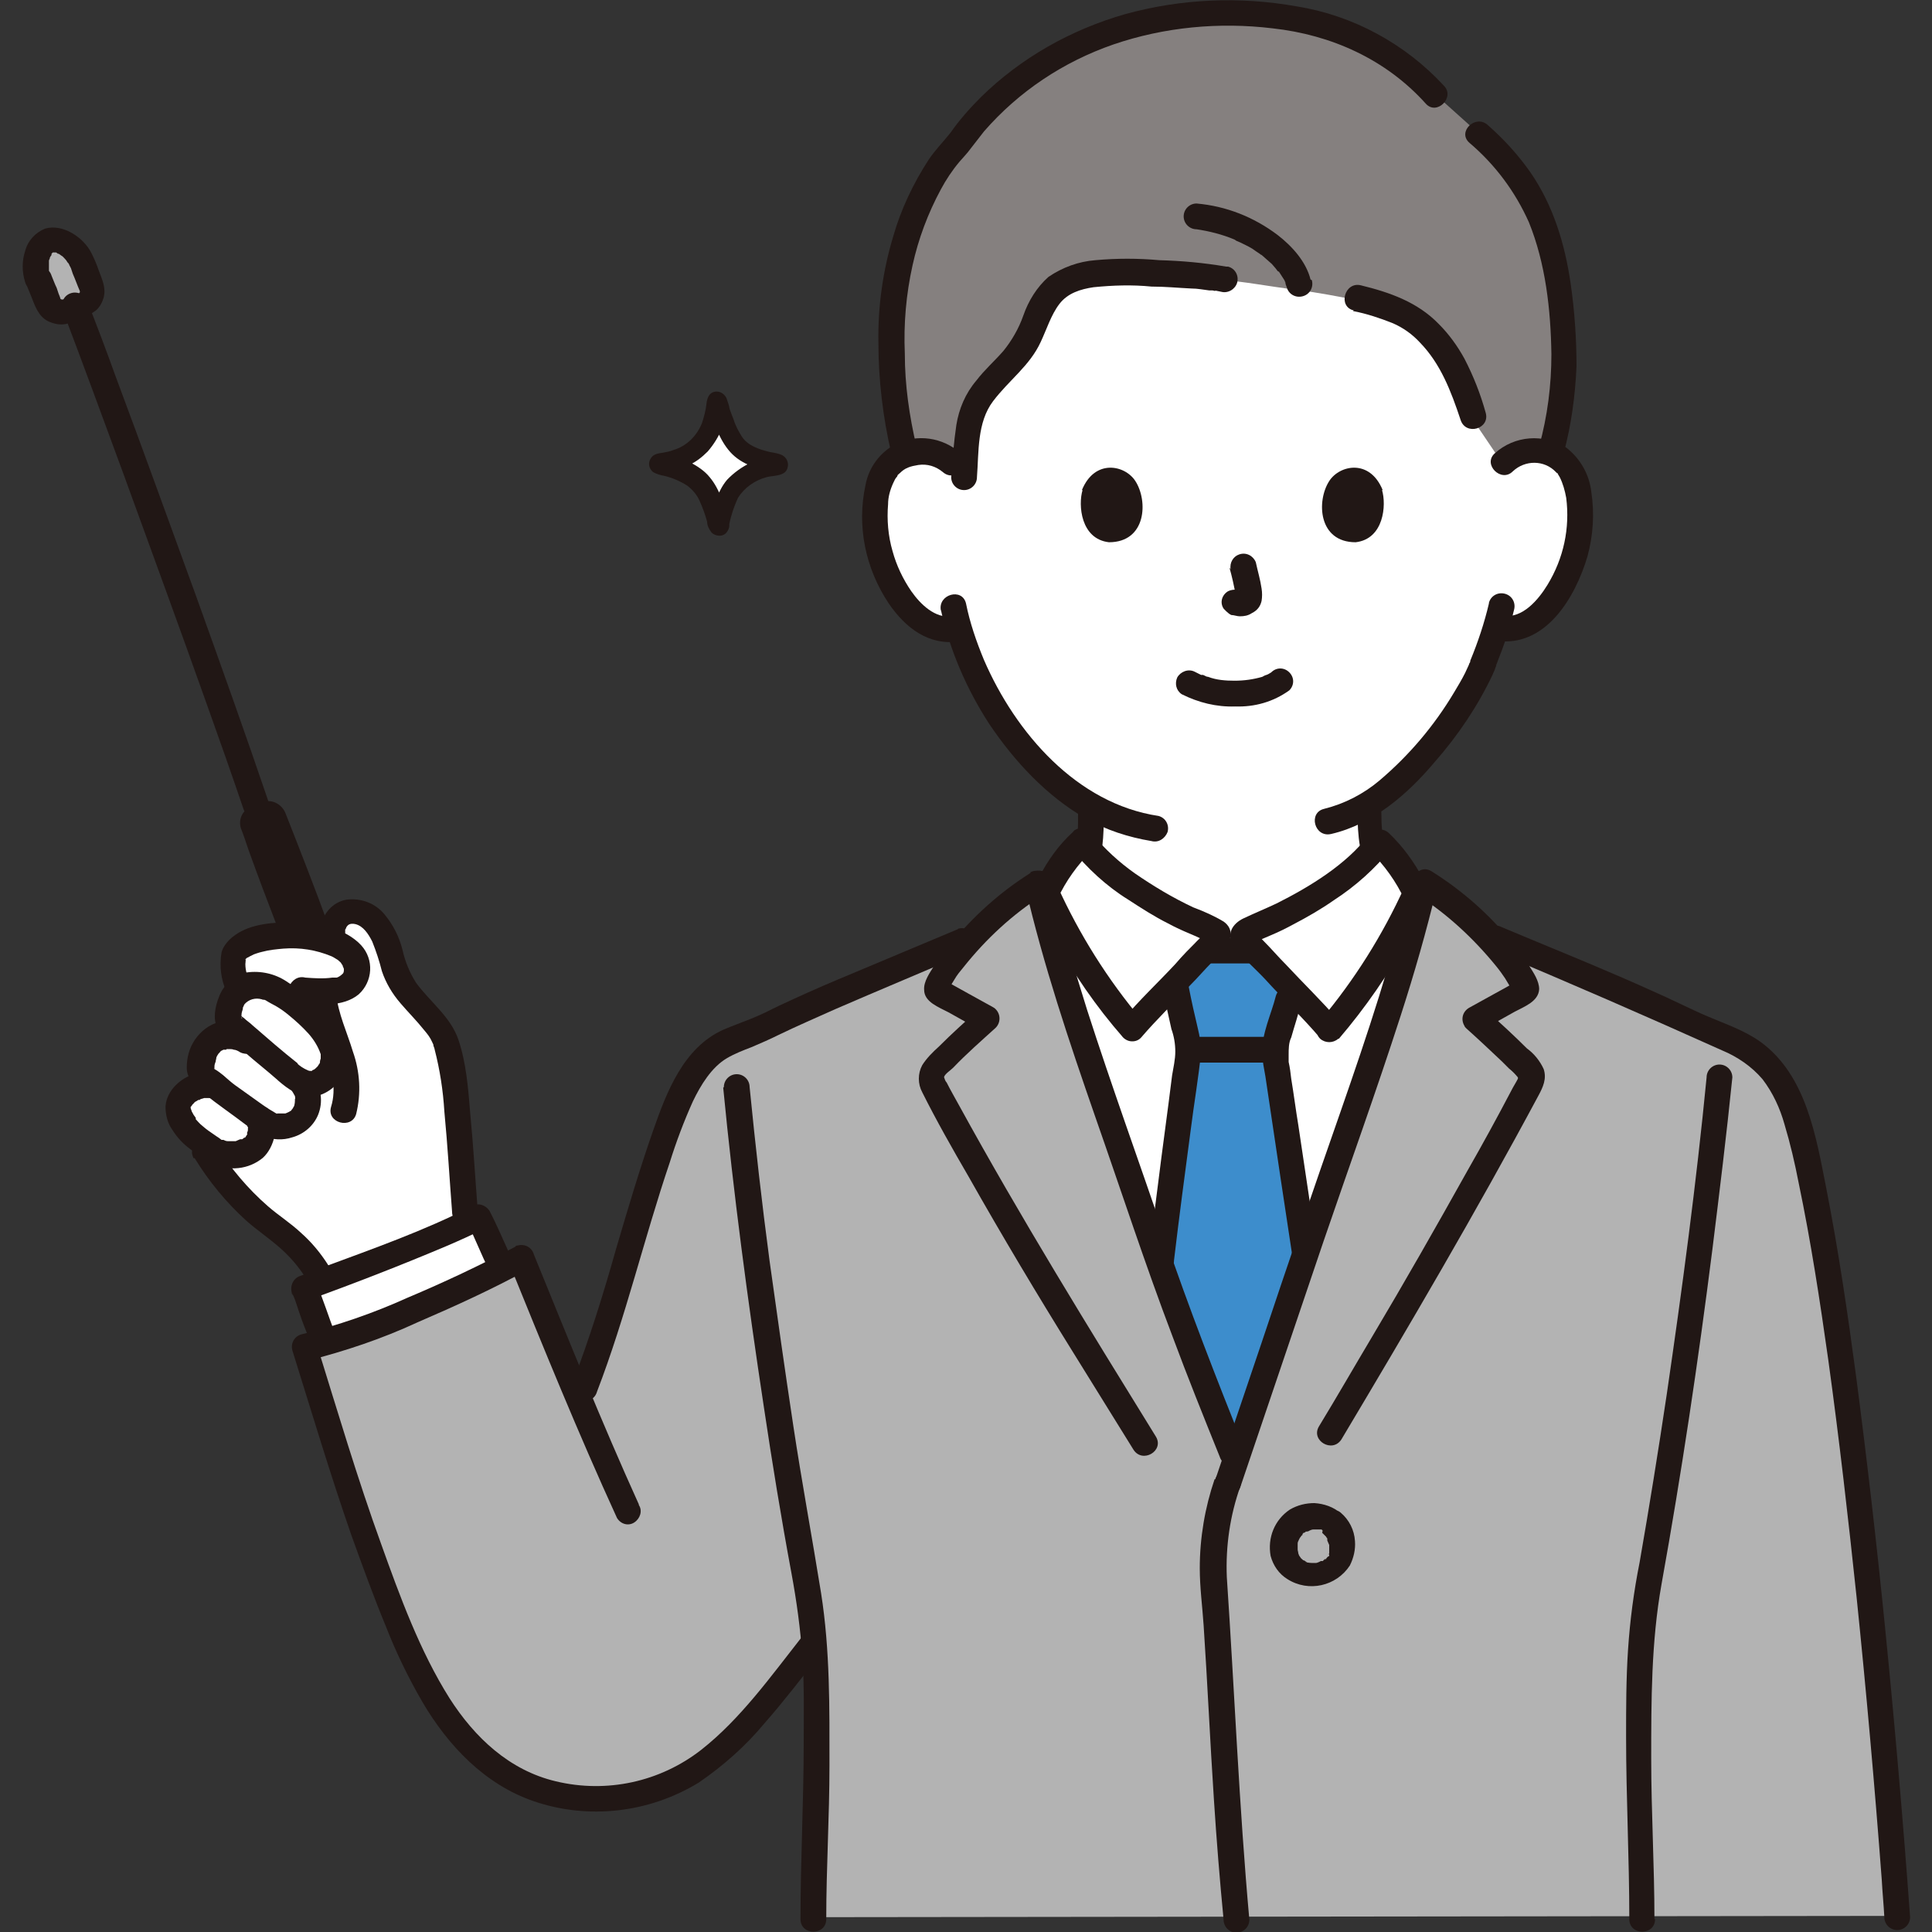 <?xml version="1.0" encoding="UTF-8"?>
<svg id="_レイヤー_1" xmlns="http://www.w3.org/2000/svg" viewBox="0 0 30 30">
  <rect x="0" y="0" width="30" height="30" fill="#333333" stroke="none"/>
  <rect y="0" width="30" height="30" style="fill: none;"/>
  <g>
    <path d="M11.16,8.14s0,.01-.01,0h0s0,0,0,0c-.05-.2-.15-.53-.3-.67-.17-.15-.38-.24-.61-.27,0,0-.01,0-.01-.01h0s0-.01.01-.01h0c.27-.04.49-.12.66-.33.14-.18.22-.4.23-.62,0,0,0-.01.02,0,0,0,0,0,0,0,.05.23.14.44.27.64.15.19.35.25.67.31,0,0,.01,0,.01.01,0,0,0,0,0,0h0s0,.01-.01.01h0c-.25.02-.48.12-.66.3-.15.14-.23.51-.26.65Z" style="fill: #fff;"/>
    <path d="M11.06,8.04h0s.11-.04.11-.04h-.01l.11.04h0s.04.06.04.06c-.06-.24-.13-.5-.29-.69-.08-.1-.19-.17-.3-.23-.06-.03-.13-.06-.2-.08-.04-.01-.07-.02-.11-.03-.02,0-.08-.01-.08-.01l.07.13h0s-.07.12-.07.12c0,0,.06,0,.07,0,.03,0,.06-.01.09-.02.06-.02.13-.04.19-.06.12-.05.22-.13.31-.22.19-.22.3-.49.31-.77l-.02.08h0s-.13.06-.13.06h.01l-.11-.04h0s-.04-.06-.04-.06c.06.25.15.54.33.74s.45.27.71.32l-.07-.04h0s-.04-.1-.04-.1h0s.07-.12.07-.12h0s.08-.01.08-.01c-.3.02-.59.16-.8.38-.16.19-.21.44-.27.68-.05.19.24.27.29.08.03-.17.08-.33.15-.48.1-.16.26-.27.44-.32.11-.03.3-.01.33-.15.02-.07-.01-.15-.08-.19-.06-.03-.13-.04-.19-.05-.17-.04-.35-.1-.44-.24-.05-.08-.1-.17-.13-.27-.02-.05-.04-.1-.06-.16-.01-.06-.03-.11-.05-.17-.03-.06-.09-.1-.15-.1-.11,0-.15.09-.16.19-.01.1-.04.21-.07.3-.08.2-.24.36-.45.42-.05.02-.1.03-.16.04-.07.01-.14.02-.18.08-.05.07-.04.16.03.22.05.03.12.05.18.06.12.03.24.08.35.15.08.06.15.14.19.23.05.11.09.22.12.33,0,.06.03.12.07.17.06.06.16.06.23,0h0c.06-.07.06-.16,0-.22-.06-.06-.15-.06-.21,0,0,0,0,0,0,0h0Z" style="fill: #211715;"/>
    <path d="M3.56,15.75c.01-.12.06-.23.13-.32.01-.02.03-.03.05-.04-.1-.21-.13-.34-.11-.48.02-.32.69-.45,1.29-.34.06.01.12.03.19.04l.06-.2c.03-.1.1-.28.34-.27.35.02.53.45.6.78.06.3.24.48.43.69.12.13.24.27.34.42.22.34.26,1.53.36,2.76,0,0,0,.09.02.2-.63.29-1.7.7-2.22.89l-.02-.04-.06-.11c-.12-.19-.27-.37-.45-.52-.11-.09-.22-.17-.33-.26-.43-.34-.79-.77-1.06-1.26l-.03-.03c-.14-.12-.29-.28-.3-.46-.02-.23.33-.45.58-.37h0c-.06-.05-.11-.1-.18-.14-.15-.11-.06-.4.07-.54.11-.12.28-.17.44-.11l-.1-.17s-.04-.1-.03-.15Z" style="fill: #fff;"/>
    <path d="M3.86,13.2c.14.39.31.84.43,1.15l.06.17c.19-.01.38,0,.57.03.09.02.18.04.27.08-.06-.18-.13-.37-.13-.37-.11-.31-.42-1.11-.63-1.64-.06-.14-.22-.22-.36-.16,0,0,0,0,0,0-.06.03-.13.05-.19.08-.12.05-.18.19-.14.32.04.1.08.22.12.34Z" style="fill: #211715;"/>
    <path d="M.58,4.32s.06.16.15.38c.05.11.18.17.29.13l.26-.1c.11-.05.17-.18.12-.29-.09-.22-.11-.29-.15-.38-.08-.19-.34-.37-.51-.31-.14.04-.26.35-.17.58Z" style="fill: #b3b3b3;"/>
    <path d="M3.84,17.47v.02s.01.02.01,0,0-.02,0,0,.01.02,0,0,0,0,0,0v.02s0,.02,0,.02c0,.02,0-.03,0,0,0,.02,0,.03-.01.05s0,.02,0,.03-.01.03,0,0-.01.03-.02.03c0,0,0,.01-.01.02,0,.02.02-.02,0,0s-.03.02,0,0c-.02,0-.03.02-.05.03-.02.01,0,0,0,0h-.03s-.05.02-.07.03h-.03s.04,0,0,0h-.09s.03,0,0,0-.05-.01-.07-.02,0,0,0,0h-.03s-.05-.04-.07-.05c-.04-.03-.09-.06-.13-.09l-.04-.03s.01.01,0,0-.04-.03-.06-.05c-.04-.03-.07-.07-.1-.1h0s0-.02,0-.02c-.01-.02-.03-.04-.04-.06,0,0-.03-.06-.02-.03,0-.02-.02-.05-.02-.07,0,.03,0,0,0-.01,0-.03-.01.04,0,0v-.02s-.01.03,0,.02.04-.05.02-.03,0,0,0,0l.03-.03s.01-.01.02-.02c-.02.02-.01,0,0,0l.05-.03h.03s-.02,0,0-.01.04-.01.06-.02h.02s-.05,0,0,0h.06s-.03-.01,0,0c.01,0,.02,0,.04.01.11.03.22-.03.25-.14.03-.11-.03-.22-.14-.25-.24-.06-.49,0-.67.18-.09.09-.15.2-.16.33,0,.13.03.26.11.37.07.11.16.21.27.29.11.09.22.16.35.23.26.12.56.09.78-.09.18-.16.27-.52.12-.72-.06-.09-.18-.12-.28-.07-.09.06-.12.18-.07.27h0Z" style="fill: #211715;"/>
    <path d="M3.93,15.96c-.16-.09-.35-.12-.53-.09-.15.04-.28.14-.37.27-.09.13-.13.28-.13.44,0,.08.03.15.07.22.06.07.13.13.21.19.2.16.42.31.63.47.09.07.18.13.28.18.14.06.3.07.45.02.18-.05.33-.18.4-.35.08-.2.05-.42-.08-.59-.06-.09-.18-.12-.27-.07-.09.06-.13.18-.07.27.02.03.04.06.06.1,0,0,.01.06,0,.04,0,.04,0,.09-.02.13.01-.03-.01.02-.02.03-.02.03.02-.02,0,0,0,0-.03.03-.01.02-.03.02-.07.04-.1.05h-.04s.03,0,0,0h-.07s-.01,0,0,0h-.02s.03.01-.01,0c-.07-.04-.15-.09-.22-.14l-.42-.3c-.11-.08-.21-.19-.32-.25,0,0,0-.02,0,0s0,0,0,0,.02.03,0,0,0-.01,0,0c0-.01,0-.07,0-.04,0-.03.01-.05.02-.08,0-.01,0-.02.01-.04-.01.03,0-.01,0-.02.01-.03.03-.05.04-.07-.02.03.03-.03.03-.03.02-.02-.02.01,0,0l.04-.02s.03-.01,0,0h.04s.02-.01,0-.01c.02,0,.03,0,.05,0,.02,0,.05,0,.07.01.03,0,.07.02.1.04.1.05.22.02.28-.07.05-.1.02-.22-.07-.28h0Z" style="fill: #211715;"/>
    <path d="M4.62,16.51c-.24-.19-.47-.39-.7-.59-.04-.04-.09-.07-.13-.11-.01-.01-.03-.02-.04-.03-.02-.01-.02-.03,0,.01s0,.03,0,.01c.01.05,0,0,0,0v-.03s0,0,0-.01c0-.03.01-.06.02-.09,0-.01,0-.03.01-.04-.01.03,0,0,0,0s.01-.03.02-.04,0-.01,0,0c0,0,.01-.01.02-.02.08-.07.19-.08.28-.04,0,0-.04-.02.02,0l.05.03s.07.04.11.06c.07.04.14.09.2.14.11.09.21.18.31.29.08.09.15.2.19.32,0,0,0,.05,0,.02,0,.02,0,.04,0,.06,0-.04-.02.07-.01.04,0,.01-.01.03-.02.04,0,0-.03.05-.02.03l-.03.03s-.05.04-.03.02c-.01,0-.02.01-.03.02.02,0-.03,0,0,0-.02,0-.04,0-.06-.01-.07-.03-.13-.07-.18-.12-.08-.08-.2-.08-.28,0-.08.08-.08.21,0,.28.15.13.33.26.54.25.21-.03.39-.17.47-.36.18-.4-.12-.79-.4-1.06-.15-.14-.31-.26-.48-.37-.18-.12-.4-.17-.62-.14-.2.05-.36.19-.43.38-.06.15-.1.35-.02.49.06.07.13.13.2.18.07.06.14.12.21.18.17.15.35.29.52.44.08.08.2.08.28,0,.08-.08.09-.2.01-.28Z" style="fill: #211715;"/>
    <path d="M5.36,14.46v-.04s0,.03.01,0,.02-.04.03-.05c.03-.03.08-.03.12-.02.12.03.2.15.26.27.06.15.11.3.15.46.06.18.16.35.29.5.12.14.25.27.37.42.05.06.09.11.12.18,0,0,.03.06.02.05s.02.05.02.07c.08.31.13.63.15.96.05.52.08,1.04.12,1.56,0,.11.09.2.2.2.11,0,.2-.09.2-.2-.04-.51-.07-1.03-.12-1.55-.03-.37-.06-.76-.18-1.12s-.44-.59-.66-.89c-.1-.16-.17-.33-.21-.51-.05-.2-.14-.38-.27-.54-.14-.18-.37-.27-.6-.24-.22.04-.35.21-.41.41-.08.25.31.35.39.11h0Z" style="fill: #211715;"/>
    <path d="M4.82,15.42c.05.31.13.62.24.91.09.28.17.57.08.86-.07.25.32.35.39.11.08-.32.06-.66-.05-.97-.09-.3-.23-.59-.26-.9,0-.11-.09-.2-.2-.2-.11,0-.2.09-.2.2h0Z" style="fill: #211715;"/>
    <path d="M4.65,15.56c.29.05.68.08.92-.12.22-.2.24-.54.04-.76-.02-.02-.03-.03-.05-.05-.27-.24-.66-.3-1-.31-.3,0-.66.02-.91.2-.06.04-.12.1-.16.16-.02.03-.04.07-.05.11,0,.01-.02.13-.01.08-.02.21.02.41.12.6.06.09.18.13.27.07.09-.06.13-.18.07-.28-.05-.09-.08-.19-.08-.29,0,0,.01-.09,0-.06s.02-.04,0,0,.03-.03,0-.01.04-.04.03-.03c.01,0,.02-.01.04-.02l.06-.03s.08-.03.13-.04c.11-.03.22-.04.33-.05.26-.02.51.02.75.12.02.01.04.02.07.04,0,0,.05.03.03.02.02.02.04.03.05.05.02.02,0,0,0,0,0,0,.01.02.02.03,0,.02.02.04.02.06,0,.03,0,.06-.03.08-.02.02-.05.04-.08.05-.01,0-.03,0-.04,0s-.07,0-.03,0c-.14.02-.28.01-.42,0-.11-.03-.21.04-.25.14-.03.11.03.22.14.25h0Z" style="fill: #211715;"/>
    <path d="M3.02,17.98c.22.36.49.69.81.98.16.14.35.27.51.41.16.14.3.3.41.48.14.22.48.02.35-.2-.12-.19-.26-.36-.43-.51-.16-.15-.35-.27-.51-.41-.31-.27-.58-.59-.8-.94-.13-.22-.48-.02-.35.2h0Z" style="fill: #211715;"/>
    <path d="M.97,4.81c.32.84.63,1.69.94,2.53.44,1.21.88,2.41,1.31,3.62.19.53.38,1.07.56,1.6.08.24.47.14.39-.11-.36-1.06-.74-2.12-1.12-3.18-.42-1.15-.83-2.29-1.26-3.44-.14-.39-.28-.76-.43-1.14-.03-.1-.14-.17-.25-.14-.11.03-.17.14-.14.25Z" style="fill: #211715;"/>
    <path d="M.39,4.37l.09.22c.06.15.11.32.27.4.09.04.18.06.28.04.07-.02.14-.04.21-.08.09-.03.17-.07.25-.13.06-.05.1-.13.12-.2.04-.16-.03-.29-.08-.43-.03-.09-.07-.18-.11-.26-.12-.24-.44-.46-.72-.38-.15.06-.27.19-.31.35-.05.15-.05.32,0,.48.03.11.14.17.25.14.11-.03.17-.14.14-.25,0-.02-.02-.05-.02-.07-.01-.04,0,0,0,0,0-.01,0-.03,0-.04,0-.02,0-.05,0-.07,0-.05,0,.03,0,0,0-.01,0-.03,0-.04,0-.02.02-.04.02-.06,0,.02-.02.03,0,0,0,0,.01-.02.02-.03v-.02s-.01.02,0,0c0,0,.01-.01.02-.02.02-.03-.04.02,0,0h.02s-.05,0-.01,0c.03,0-.05,0-.01,0h.03s-.01,0-.02,0h.04s.02.01.03.02c-.02,0-.03-.01-.01,0,0,0,.01,0,.02,0,.02.01.04.03.06.04s.03.02,0,0l.02.02s.04.04.05.06,0,0,0,0c0,.01.02.02.03.04s.01.03.02.04,0,.03,0-.01c0,.01,0,.02.01.03l.03.09c.04.09.07.18.11.27.01.03,0-.01,0-.01s0,.05,0,.02,0,.01,0,.01.03-.04,0,0c0,0-.03.03,0,.01s-.02.01-.01.01.04-.02,0,0,.05-.02-.02,0l-.18.07s-.04.02-.05.02h-.03s.04,0,.01,0c-.04,0,.04.01,0,0s.03.03,0,0h-.01s-.02-.02,0,0c0,0-.02-.02-.02-.02.02.02.02.02.01.01s0-.01-.01-.02c.02.03,0,0,0-.01l-.02-.05-.03-.09c-.03-.06-.05-.12-.08-.19-.03-.1-.14-.17-.25-.14-.11.02-.18.13-.16.24,0,0,0,0,0,0Z" style="fill: #211715;"/>
    <path d="M22.85,14.64c-.08-.03-1.25-.71-1.46-1.24-.11-.27-.12-.61-.12-.94.92-.6,1.62-1.82,1.76-2.19.08-.17.14-.35.19-.53h.06c.2.04.41-.02.57-.16.36-.29.5-.7.59-.97.13-.38.14-.98-.05-1.31-.12-.2-.33-.32-.56-.31-.18,0-.35.06-.48.18.05-.7-.09-1.4-.4-2.03-.48-.94-1.53-1.85-3.77-1.85-4.96,0-4.41,3.88-4.41,3.88-.13-.12-.31-.18-.48-.18-.23,0-.44.11-.56.31-.19.33-.18.94-.06,1.31.09.27.24.67.6.97.17.14.4.2.62.15.19.67.52,1.29.97,1.82.3.38.67.7,1.08.95,0,.33,0,.7-.12.98-.22.53-1.2,1.11-1.28,1.15,0,0,1.09,1.68,3.55,1.68,1.44.01,2.81-.6,3.76-1.68Z" style="fill: #fff;"/>
    <path d="M21.08,12.62c0,.34.03.72.21,1.01.14.2.31.39.51.54.2.16.4.31.61.44.11.08.22.14.34.2.1.05.22.02.27-.07.06-.1.02-.22-.07-.27-.11-.05-.21-.12-.31-.18-.18-.11-.36-.24-.53-.37-.1-.08-.19-.16-.28-.24-.07-.06-.13-.13-.19-.21-.03-.04-.05-.09-.08-.13.02.05-.02-.04-.02-.05-.01-.04-.03-.09-.04-.13-.04-.17-.05-.35-.05-.53,0-.26-.41-.26-.4,0h0Z" style="fill: #211715;"/>
    <path d="M15.64,14.82c.12-.06.23-.13.33-.2.2-.13.39-.28.57-.44.18-.15.33-.33.44-.54.15-.31.16-.68.16-1.01,0-.26-.4-.26-.4,0,0,.16,0,.32-.02.48-.02.13-.05.25-.1.36-.1.18-.24.33-.4.46-.15.13-.31.25-.48.36-.09.07-.19.13-.3.18-.09.06-.13.18-.07.27.06.09.18.13.27.07h0Z" style="fill: #211715;"/>
    <path d="M23.7,2.94c-.2-.32-.45-.62-.74-.87l-.68-.61c-.89-.99-2.07-1.26-3.23-1.26-1.18-.02-2.32.36-3.26,1.07-.35.27-.66.6-.92.96-.6.58-1.07,1.86-1.04,3.12,0,.57.07,1.14.21,1.7.08-.03.17-.05.26-.05.18,0,.35.06.48.18l.19.14c.01-.26.04-.52.08-.77.09-.54.65-.79.89-1.27.14-.28.22-.6.45-.8.19-.14.41-.21.64-.22.65-.02,1.3,0,1.95.09.34.02.67.09,1.15.15.26.03.75.12.93.16.73.17,1.01.35,1.37.85.14.19.29.54.43.99l.48.71c.13-.12.31-.18.48-.18.08,0,.16.02.24.04.16-.55.22-1.12.2-1.69-.05-1.11-.23-1.84-.58-2.41Z" style="fill: #85807f;"/>
    <path d="M18.35,10.78c.26.13.54.2.83.19.3.01.59-.07.84-.25.08-.08.08-.2,0-.28,0,0,0,0,0,0-.08-.08-.2-.08-.28,0,.06-.05,0,0,0,0s-.03.02-.05.03-.08.03-.02.01c-.02,0-.05.02-.07.03-.14.04-.28.06-.43.06-.14,0-.28-.01-.41-.06-.03,0-.05-.02-.08-.03,0,0-.02,0-.03,0,.05.01.02,0,0,0l-.1-.05c-.1-.05-.22,0-.27.09-.04.09-.02.2.07.26h0Z" style="fill: #211715;"/>
    <path d="M19.09,8.81c.04.14.07.28.1.43v-.05s0,.04,0,.06v-.05s0,.02,0,.03l.02-.05s0,.01,0,.02l.03-.04s0,.01-.01.01l.04-.03s-.02.01-.03.02l.05-.02s-.04.01-.06.02h.05s-.04,0-.05,0h.05s-.06,0-.06,0c-.05-.01-.11,0-.15.02-.1.06-.13.18-.07.27,0,0,0,0,0,0h0s.07.08.12.1c.04,0,.09.02.13.02.07,0,.13-.01.19-.05.08-.04.13-.1.15-.19.01-.06.01-.13,0-.19-.02-.14-.06-.27-.09-.41-.04-.1-.15-.16-.26-.12-.09.03-.15.13-.13.23h0Z" style="fill: #211715;"/>
    <path d="M16.81,7.61c-.07.23-.03.76.41.81.58,0,.61-.64.41-.95-.16-.25-.63-.35-.83.14Z" style="fill: #211715;"/>
    <path d="M21.46,7.61c.07.23.03.76-.41.81-.58,0-.61-.64-.41-.95.16-.25.63-.35.83.14Z" style="fill: #211715;"/>
    <path d="M14.92,7.04c-.28-.25-.68-.31-1.02-.14-.24.13-.41.36-.46.63-.14.64,0,1.3.36,1.84.26.38.62.66,1.1.59.11-.03.17-.14.14-.25-.03-.1-.14-.17-.25-.14-.27.04-.5-.19-.64-.39-.13-.19-.23-.4-.29-.62-.07-.24-.09-.49-.07-.73,0-.11.03-.22.08-.33.02-.04.03-.07.06-.1,0-.01.03-.04,0-.01.01-.02.03-.03.05-.05.03-.03.07-.06.12-.08.05-.02.1-.03.16-.04.14-.02.27.02.38.11.19.17.48-.11.28-.28h0Z" style="fill: #211715;"/>
    <path d="M23.49,7.32c.19-.18.49-.18.67.01l.02.02s0-.02.01.01l.03.05c.05.1.08.21.1.32.06.47-.04.94-.29,1.35-.14.23-.39.53-.69.48-.11-.03-.21.04-.25.14-.03.11.03.22.14.25.77.11,1.23-.67,1.42-1.31.09-.33.11-.67.06-1-.03-.27-.17-.52-.39-.69-.35-.22-.8-.19-1.11.09-.19.17.1.46.28.28h0Z" style="fill: #211715;"/>
    <path d="M23.12,9.37c-.07.3-.17.6-.29.89,0-.02,0-.02,0,.01,0,.02-.02.03-.02.05-.02.04-.04.09-.06.13-.05.1-.11.2-.17.3-.31.52-.7.98-1.16,1.37-.25.21-.54.36-.86.44-.25.06-.15.45.11.39.65-.15,1.19-.62,1.61-1.12.36-.41.67-.87.9-1.36.01-.03.03-.06.04-.1,0,0,.03-.07.01-.04s.01-.02.01-.02l.03-.08.05-.13c.08-.21.14-.42.19-.63.03-.11-.03-.22-.14-.25-.11-.03-.22.03-.25.14h0Z" style="fill: #211715;"/>
    <path d="M14.61,9.47c.14.63.4,1.23.75,1.77.39.58.89,1.12,1.5,1.47.32.18.66.29,1.02.35.11.03.21-.04.25-.14.03-.11-.03-.22-.14-.25-1.27-.19-2.22-1.29-2.71-2.42-.12-.29-.22-.58-.28-.88-.06-.25-.44-.14-.39.11Z" style="fill: #211715;"/>
    <path d="M22.42,1.33c-.6-.65-1.41-1.09-2.28-1.23-.89-.16-1.8-.12-2.67.12-.84.24-1.62.68-2.24,1.29-.17.17-.33.35-.47.55-.11.14-.24.27-.34.42-.24.37-.43.77-.55,1.19-.16.53-.24,1.09-.23,1.65,0,.58.07,1.16.2,1.72.06.25.45.14.39-.11-.11-.47-.18-.95-.18-1.44-.02-.46.02-.92.12-1.37.09-.41.24-.81.44-1.18.08-.15.18-.3.29-.43.06-.07.12-.13.17-.2.07-.09.14-.18.21-.27.54-.62,1.23-1.08,2.01-1.35.79-.27,1.64-.35,2.47-.25.91.1,1.76.48,2.38,1.17.17.19.46-.1.28-.28h0Z" style="fill: #211715;"/>
    <path d="M24.28,7.04c.12-.44.18-.9.2-1.35,0-.43-.03-.86-.09-1.28-.09-.62-.27-1.22-.63-1.74-.19-.27-.41-.51-.66-.73-.19-.17-.48.11-.28.28.4.34.71.76.92,1.23.26.64.34,1.36.35,2.05,0,.48-.06.96-.19,1.43-.06.25.33.36.39.11h0Z" style="fill: #211715;"/>
    <path d="M19.04,4.14c-.35-.06-.69-.09-1.04-.1-.33-.03-.66-.03-.99,0-.26.02-.51.11-.73.26-.18.16-.31.37-.39.6-.07.2-.18.39-.31.55-.14.16-.29.29-.42.46-.17.2-.27.44-.31.69-.04.27-.06.54-.08.81,0,.11.09.2.2.2.11,0,.2-.09.2-.2.03-.39,0-.85.25-1.18s.57-.55.74-.92c.09-.19.16-.42.29-.59s.33-.23.53-.26c.3-.03.6-.04.9-.01.21,0,.41.02.62.03.1,0,.19.02.28.03h.05s.08.02.03,0l.1.02c.11.03.22-.04.25-.14.03-.11-.03-.22-.14-.25h0Z" style="fill: #211715;"/>
    <path d="M21.01,4.83c.21.04.42.11.62.19.16.07.3.17.42.3.32.33.48.75.63,1.2.08.25.46.14.39-.11-.08-.29-.19-.57-.33-.84-.11-.2-.24-.38-.4-.54-.33-.34-.76-.49-1.21-.6-.25-.06-.36.33-.11.39h0Z" style="fill: #211715;"/>
    <path d="M20.35,4.34c-.07-.28-.29-.52-.51-.69-.37-.28-.8-.45-1.26-.49-.11,0-.2.09-.2.2,0,.11.09.2.2.2.2.03.4.08.59.16l.03.02.07.03s.08.04.12.06c.04.02.07.04.11.07l.06.04s.05.04.02.01c.06.05.11.1.17.15.02.02.04.05.06.07l.03.04h0s.02.01.02.01c.03.05.06.09.09.14,0,0,0,.02.01.03-.03-.05,0-.02,0,0s.01.04.02.07c.03.11.14.17.25.14.11-.03.17-.14.14-.25h0Z" style="fill: #211715;"/>
    <path d="M4.8,19.97c.39-.14,1.98-.73,2.64-1.07.07.15.22.5.33.71l.04.08c-.82.42-1.93.91-2.76,1.15l-.03-.07c-.1-.26-.26-.7-.29-.77l.07-.03Z" style="fill: #fff;"/>
    <path d="M29.45,29.77c-.41-5.65-1.05-10.68-1.57-12.4-.15-.5-.37-.79-.62-.99s-.66-.33-.95-.47c-.93-.45-2.15-.95-3.1-1.35l-.18-.08c-.28-.29-.6-.55-.94-.77-.42,1.79-1.16,3.71-1.74,5.45-.39,1.17-.79,2.33-1.18,3.5-.52-1.3-.87-2.18-1.32-3.5-.59-1.74-1.33-3.67-1.74-5.45-.36.23-.69.51-.99.82l-.2.08c-.95.4-2.17.9-3.1,1.35-.29.14-.62.2-.84.44-.22.24-.39.52-.5.82-.67,1.75-.77,2.72-1.48,4.52-.31-.73-.59-1.44-.91-2.21-.94.49-2.43,1.18-3.37,1.38.47,1.5.94,3.11,1.59,4.6.46,1.04,1.08,2.01,2.18,2.3.83.23,1.73.07,2.43-.45.59-.43,1.25-1.31,1.66-1.84l.04-.05c.05.63.04,1.24.04,1.91,0,.83-.05,1.45-.05,2.39l16.82-.02Z" style="fill: #b3b3b3;"/>
    <path d="M5.21,20.72c-.11-.27-.19-.55-.31-.82l-.12.29c.72-.26,1.44-.54,2.15-.84.21-.09.41-.18.61-.28l-.28-.07c.12.23.21.48.33.71.06.1.18.13.27.07.1-.06.13-.18.07-.27-.11-.24-.21-.48-.33-.71-.06-.09-.18-.13-.27-.07-.74.38-1.54.66-2.32.95-.11.04-.23.09-.34.13-.11.03-.17.15-.14.26,0,0,0,0,0,0,0,.01,0,.03.02.04-.02-.05,0-.02,0,0l.03.07.07.21c.05.15.11.3.17.44.03.1.14.17.25.14.11-.03.17-.14.14-.25h0Z" style="fill: #211715;"/>
    <path d="M19.33,14.49s-.01.01-.02.02h-.39s-.11-.08-.17-.1c-.88-.36-1.62-.9-1.94-1.33-.32.29-.42.52-.63.92.43,1.71,1.12,3.53,1.68,5.17.45,1.32.79,2.2,1.32,3.5l1.18-3.5c.56-1.66,1.26-3.49,1.68-5.2-.19-.38-.3-.6-.61-.89-.32.43-1.06.98-1.94,1.33-.05.02-.11.05-.16.08Z" style="fill: #fff;"/>
    <path d="M20.65,15.99c.54-.64.99-1.35,1.33-2.12-.17-.32-.28-.53-.56-.79-.32.43-1.06.98-1.94,1.33-.06.02-.12.05-.17.1-.02.04.02.07.04.11.03.05.18.17.43.45.29.32.63.64.87.92Z" style="fill: #fff;"/>
    <path d="M17.59,15.99c-.55-.64-1-1.35-1.34-2.12.17-.32.28-.53.56-.79.32.43,1.06.98,1.94,1.33.06.02.12.05.17.1.02.04-.02.07-.04.11-.03.05-.18.17-.43.45-.29.32-.62.64-.86.92Z" style="fill: #fff;"/>
    <path d="M19.36,14.76h-.62c-.07.07-.17.17-.29.31-.07.07-.13.14-.2.22.05.25.08.41.14.64,0,.04.02.08.03.12.03.09.04.18.04.26,0,.05-.25,1.89-.43,3.35.37,1.06.69,1.87,1.15,3.01l1.08-3.21c-.22-1.49-.46-3.04-.46-3.12.01-.16.05-.32.1-.47.06-.19.1-.36.14-.52-.09-.1-.18-.19-.26-.28-.12-.14-.22-.24-.3-.31h-.13Z" style="fill: #3d8dcc;"/>
    <path d="M18.52,16.5c.42,0,.83,0,1.25,0,.11,0,.21-.08.21-.19s-.08-.21-.19-.21c0,0-.02,0-.03,0-.42,0-.83,0-1.25,0-.11,0-.21.08-.21.19s.08.21.19.21c0,0,.02,0,.03,0Z" style="fill: #211715;"/>
    <path d="M18.07,15.44c.04.18.08.36.12.54.04.11.06.23.06.35,0,.12-.03.25-.05.37-.07.57-.15,1.13-.22,1.7-.05.39-.1.78-.15,1.17,0,.11.09.2.2.2.11,0,.2-.09.2-.2.08-.68.17-1.35.26-2.03.05-.4.12-.8.16-1.2,0-.12-.02-.25-.05-.37-.05-.21-.1-.43-.14-.64-.02-.11-.13-.18-.24-.16-.11.02-.18.13-.16.24,0,0,0,.02,0,.03h0Z" style="fill: #211715;"/>
    <path d="M19.47,14.56h-.74c-.11,0-.2.09-.2.2s.09.2.2.2h.74c.11,0,.19-.1.19-.21,0-.1-.09-.18-.19-.19h0Z" style="fill: #211715;"/>
    <path d="M20.45,19.41l-.29-1.94c-.04-.24-.07-.48-.11-.72-.01-.09-.02-.17-.04-.26,0-.02,0,.04,0,0,0-.01,0-.03,0-.04s0-.04,0-.07c0-.09,0-.19.04-.27.05-.18.11-.35.15-.53.06-.25-.32-.36-.39-.11-.07.28-.22.58-.21.88,0,.12.03.25.05.37.08.54.16,1.07.24,1.61.06.4.12.79.18,1.19.03.11.14.17.25.14.11-.03.17-.14.14-.25h0Z" style="fill: #211715;"/>
    <path d="M18.86,22.97c-.15.44-.23.91-.23,1.38,0,.3.04.59.06.89.06.9.1,1.8.16,2.71.04.62.09,1.24.15,1.86,0,.11.09.2.2.2.11,0,.2-.09.2-.2-.16-1.77-.23-3.54-.35-5.32-.02-.48.05-.96.21-1.41.08-.25-.31-.35-.39-.11h0Z" style="fill: #211715;"/>
    <path d="M14.87,14.43c-.62.26-1.24.52-1.86.78-.31.13-.62.27-.92.41-.14.07-.28.14-.43.2s-.29.11-.43.17c-.62.28-.88.97-1.09,1.57s-.39,1.21-.57,1.82c-.2.71-.42,1.42-.69,2.12-.03.11.03.22.14.25.11.03.22-.03.25-.14.45-1.17.73-2.38,1.13-3.56.1-.32.22-.64.36-.95.12-.25.29-.53.53-.67.12-.07.25-.12.38-.17.14-.06.28-.12.42-.19.29-.14.59-.27.88-.4.67-.29,1.34-.57,2.02-.86.11-.03.17-.14.14-.25-.03-.11-.14-.17-.25-.14h0Z" style="fill: #211715;"/>
    <path d="M21.91,13.67c-.28,1.21-.68,2.4-1.09,3.58-.42,1.2-.83,2.4-1.23,3.6l-.72,2.13c-.08.25.31.35.39.11l1.29-3.81c.4-1.17.82-2.33,1.2-3.51.21-.65.4-1.31.56-1.98.06-.25-.33-.36-.39-.11h0Z" style="fill: #211715;"/>
    <path d="M22,13.89c.47.3.88.68,1.23,1.11.05.06.1.13.14.19.02.03.04.07.06.1l.03.05.02.03s0,.01,0-.01l.03-.1s.01-.01,0,0l-.05.03-.07.04-.2.11-.38.21c-.1.06-.13.18-.07.28,0,.01.02.03.03.04.19.17.37.34.55.51l.11.11c.05.04.1.09.14.14,0,.02,0,0,0,.02-.03.06-.07.12-.1.18-.22.42-.45.84-.69,1.26-.48.86-.97,1.72-1.47,2.56-.28.47-.55.94-.83,1.4-.13.22.21.42.35.2,1.05-1.76,2.09-3.53,3.06-5.34.07-.13.13-.26.08-.41-.06-.13-.15-.24-.26-.32-.21-.21-.43-.41-.65-.61l-.04.32.5-.28c.15-.08.37-.16.38-.35,0-.13-.09-.26-.16-.37-.08-.12-.16-.23-.25-.34-.35-.44-.78-.82-1.26-1.12-.22-.14-.42.21-.2.35h-.01Z" style="fill: #211715;"/>
    <path d="M15.92,13.77c.28,1.21.68,2.4,1.09,3.58.4,1.14.77,2.28,1.2,3.41.23.62.48,1.24.73,1.86.03.1.14.17.25.14.11-.03.17-.14.14-.25-.44-1.1-.87-2.2-1.25-3.32-.4-1.17-.82-2.33-1.2-3.51-.21-.67-.41-1.34-.57-2.02-.06-.25-.45-.14-.39.11h0Z" style="fill: #211715;"/>
    <path d="M16.01,13.55c-.48.3-.9.68-1.26,1.12-.09.1-.17.21-.24.32s-.17.25-.16.38c0,.19.23.27.38.35l.5.28-.04-.32c-.21.19-.41.37-.61.57-.1.09-.19.18-.26.29-.07.13-.07.29,0,.42.22.44.47.88.72,1.31.52.92,1.07,1.84,1.63,2.74.31.5.62,1,.93,1.5.14.22.48.02.35-.2-1.05-1.7-2.1-3.4-3.06-5.15-.06-.11-.13-.23-.19-.35-.02-.02-.03-.05-.04-.08,0-.03,0,.02,0-.01.02-.05.1-.1.14-.14.21-.22.44-.42.66-.62.08-.08.08-.21,0-.29,0,0,0,0,0,0-.01-.01-.02-.02-.04-.03l-.38-.21-.18-.1-.09-.05s-.08-.06-.06-.03l.03.1s-.01.03,0,0l.02-.04s.04-.07.06-.1c.04-.07.09-.13.14-.19.35-.44.76-.82,1.23-1.12.22-.13.02-.48-.2-.35h0Z" style="fill: #211715;"/>
    <path d="M20.79,16.13c.41-.48.77-1,1.08-1.56.07-.14.14-.28.21-.42.04-.07.08-.15.1-.23.03-.1-.04-.19-.08-.27-.14-.26-.31-.5-.53-.71-.08-.08-.21-.08-.29,0,0,0,0,0,0,0,0,.01-.02.02-.03.03-.34.45-.91.8-1.43,1.06-.17.08-.34.15-.51.23s-.28.25-.15.43.32.34.48.51c.28.31.59.6.86.92.08.08.2.08.28,0h0c.08-.08.08-.2,0-.28-.26-.3-.54-.57-.81-.86-.12-.12-.23-.25-.35-.37l-.1-.1s-.04-.06,0,0c0,0-.03-.05-.03-.04v.11-.02s-.05.09-.05.09c-.02.02.02-.01.04-.02l.05-.02c.07-.03.14-.06.21-.09.12-.05.24-.11.35-.17.21-.11.42-.23.62-.37.34-.22.64-.49.89-.8l-.32.04c.22.22.4.47.53.75v-.2c-.34.75-.78,1.45-1.31,2.08-.08.08-.08.2,0,.28.08.07.2.07.28,0Z" style="fill: #211715;"/>
    <path d="M17.73,15.84c-.53-.63-.97-1.33-1.31-2.08v.2c.13-.28.31-.53.53-.75l-.32-.04c.25.31.55.59.89.8.2.13.4.26.62.37.11.06.22.11.34.16.07.03.14.06.2.09.02,0,.04.02.06.03.01,0,.06.05.04.02l-.05-.09v.02s0-.11,0-.11c0-.01-.02.03-.03.04.04-.06.01-.02,0,0-.03.03-.06.06-.1.1-.12.12-.24.24-.35.37-.27.29-.56.56-.81.86-.08.08-.08.2,0,.28.08.08.21.08.28,0,.24-.28.51-.54.76-.81.12-.12.23-.25.35-.37.06-.06.12-.12.17-.18.12-.14.17-.32,0-.44-.15-.09-.31-.16-.47-.22-.32-.15-.62-.33-.91-.53-.24-.17-.46-.37-.65-.6-.06-.1-.19-.13-.28-.07-.01,0-.02.02-.03.03-.22.2-.39.44-.53.71-.05.07-.08.16-.09.25.02.08.05.16.1.24.07.14.14.29.22.43.3.56.66,1.08,1.08,1.56.08.08.2.08.28,0h0c.08-.08.08-.21,0-.29Z" style="fill: #211715;"/>
    <path d="M25.69,29.8c0-.83-.05-1.66-.05-2.49,0-.91,0-1.81.16-2.71.31-1.72.57-3.46.79-5.2.11-.89.22-1.78.31-2.67,0-.11-.09-.2-.2-.2-.11,0-.2.09-.2.2-.16,1.65-.38,3.29-.62,4.93-.13.87-.27,1.74-.42,2.6-.09.45-.15.9-.18,1.36-.03.45-.03.9-.03,1.35,0,.94.05,1.89.05,2.83,0,.26.4.26.4,0h0Z" style="fill: #211715;"/>
    <path d="M11.23,16.89c.16,1.65.38,3.3.63,4.95.13.87.27,1.73.43,2.59.08.43.14.87.17,1.31.03.44.02.87.02,1.31,0,.92-.05,1.84-.05,2.75,0,.26.4.26.4,0,0-.8.05-1.59.05-2.39,0-.89.01-1.78-.13-2.67-.14-.87-.3-1.73-.43-2.59s-.25-1.71-.37-2.57c-.12-.9-.22-1.79-.31-2.7,0-.11-.09-.2-.2-.2-.11,0-.2.09-.2.2Z" style="fill: #211715;"/>
    <path d="M23.17,14.76c1.2.5,2.39,1.02,3.57,1.55.24.1.46.25.63.45.16.21.27.45.34.7.09.3.16.6.22.91.19.91.33,1.83.46,2.75.17,1.23.31,2.46.44,3.69.15,1.46.28,2.92.39,4.38.01.19.03.39.04.58,0,.11.09.2.2.2.11,0,.2-.09.2-.2-.11-1.51-.24-3.01-.39-4.51-.13-1.3-.28-2.6-.45-3.9-.13-.97-.27-1.93-.46-2.9-.16-.81-.31-1.76-1.02-2.28-.25-.18-.55-.28-.83-.4s-.57-.27-.87-.4c-.64-.29-1.28-.55-1.93-.82l-.43-.18c-.11-.03-.22.03-.25.14-.03.11.03.22.14.25h0Z" style="fill: #211715;"/>
    <path d="M20.53,23.8s.04.04.06.06v-.02s0,.02,0,.02c0,0,.01.02.02.03,0,.02.02.05,0,0v.03s.02.05.03.07v-.05s0,.08,0,.13v-.05s0,.05,0,.07v.03s-.03.05,0,.01,0,0,0,0v.03s-.03.02-.03.02c-.02.03.03-.04.01-.01,0,0-.04.05-.05.05s.05-.03.02-.01h-.02s-.02.02-.03.03h-.02s.04,0,.02,0h-.03s-.05.03-.08.03h.05c-.05,0-.1,0-.15,0h.05s-.08,0-.12-.02c.06.02.03.01.02,0l-.03-.02h-.02s.04.02.01,0c-.02-.02-.04-.03-.05-.05-.02-.03.03.04,0,0l-.02-.03v-.03s0,.05-.01,0c0-.02-.01-.04-.01-.06v.05s0-.07,0-.11v.05s0-.05,0-.08c0-.01,0-.02.01-.04.01-.04-.02.04,0,0,.01-.02.02-.05.04-.07l.02-.03h.01s-.03.03-.01,0l.02-.03s.04-.03,0,0,0,0,.01,0c.01,0,.02-.01.03-.02h.02s-.05.01-.02,0h.03s.05-.03.08-.03h-.05s.09,0,.13,0h-.05s.04,0,.06,0h.02s.04.02,0,0,0,0,0,0h.03s.02.03.02.03c.03.02-.04-.03-.01,0,.04.04.09.06.14.06.11,0,.2-.09.2-.2,0-.05-.02-.1-.06-.14-.11-.1-.26-.15-.41-.16-.13,0-.26.03-.38.1-.24.16-.35.44-.3.72.04.15.13.28.26.36.33.21.76.11.97-.21,0,0,0,0,0,0h0c.06-.12.09-.25.08-.38-.01-.17-.09-.33-.22-.44-.08-.07-.21-.06-.28.02-.07.08-.07.19,0,.26h0Z" style="fill: #211715;"/>
    <path d="M9.92,23.36c-.58-1.28-1.1-2.58-1.63-3.88-.03-.11-.14-.17-.25-.14-.01,0-.03,0-.04.02-.55.29-1.1.55-1.67.79-.53.24-1.08.43-1.65.57-.11.03-.17.14-.14.25.3.96.59,1.93.92,2.88.17.47.34.94.53,1.4.16.41.35.8.57,1.18.4.68.97,1.28,1.73,1.54.85.29,1.79.18,2.56-.29.38-.26.73-.57,1.02-.92.3-.34.58-.71.86-1.06.08-.08.08-.2,0-.28-.08-.08-.2-.08-.28,0h0c-.48.61-.95,1.27-1.56,1.75-.64.5-1.47.68-2.26.49-.72-.17-1.26-.68-1.65-1.29-.46-.73-.77-1.58-1.06-2.39-.37-1.02-.68-2.07-1-3.1l-.15.25c.59-.15,1.16-.34,1.72-.6.58-.25,1.15-.51,1.7-.81l-.29-.12c.54,1.33,1.08,2.66,1.68,3.97.06.1.18.13.27.07.09-.06.13-.18.07-.27h0Z" style="fill: #211715;"/>
  </g>
</svg>